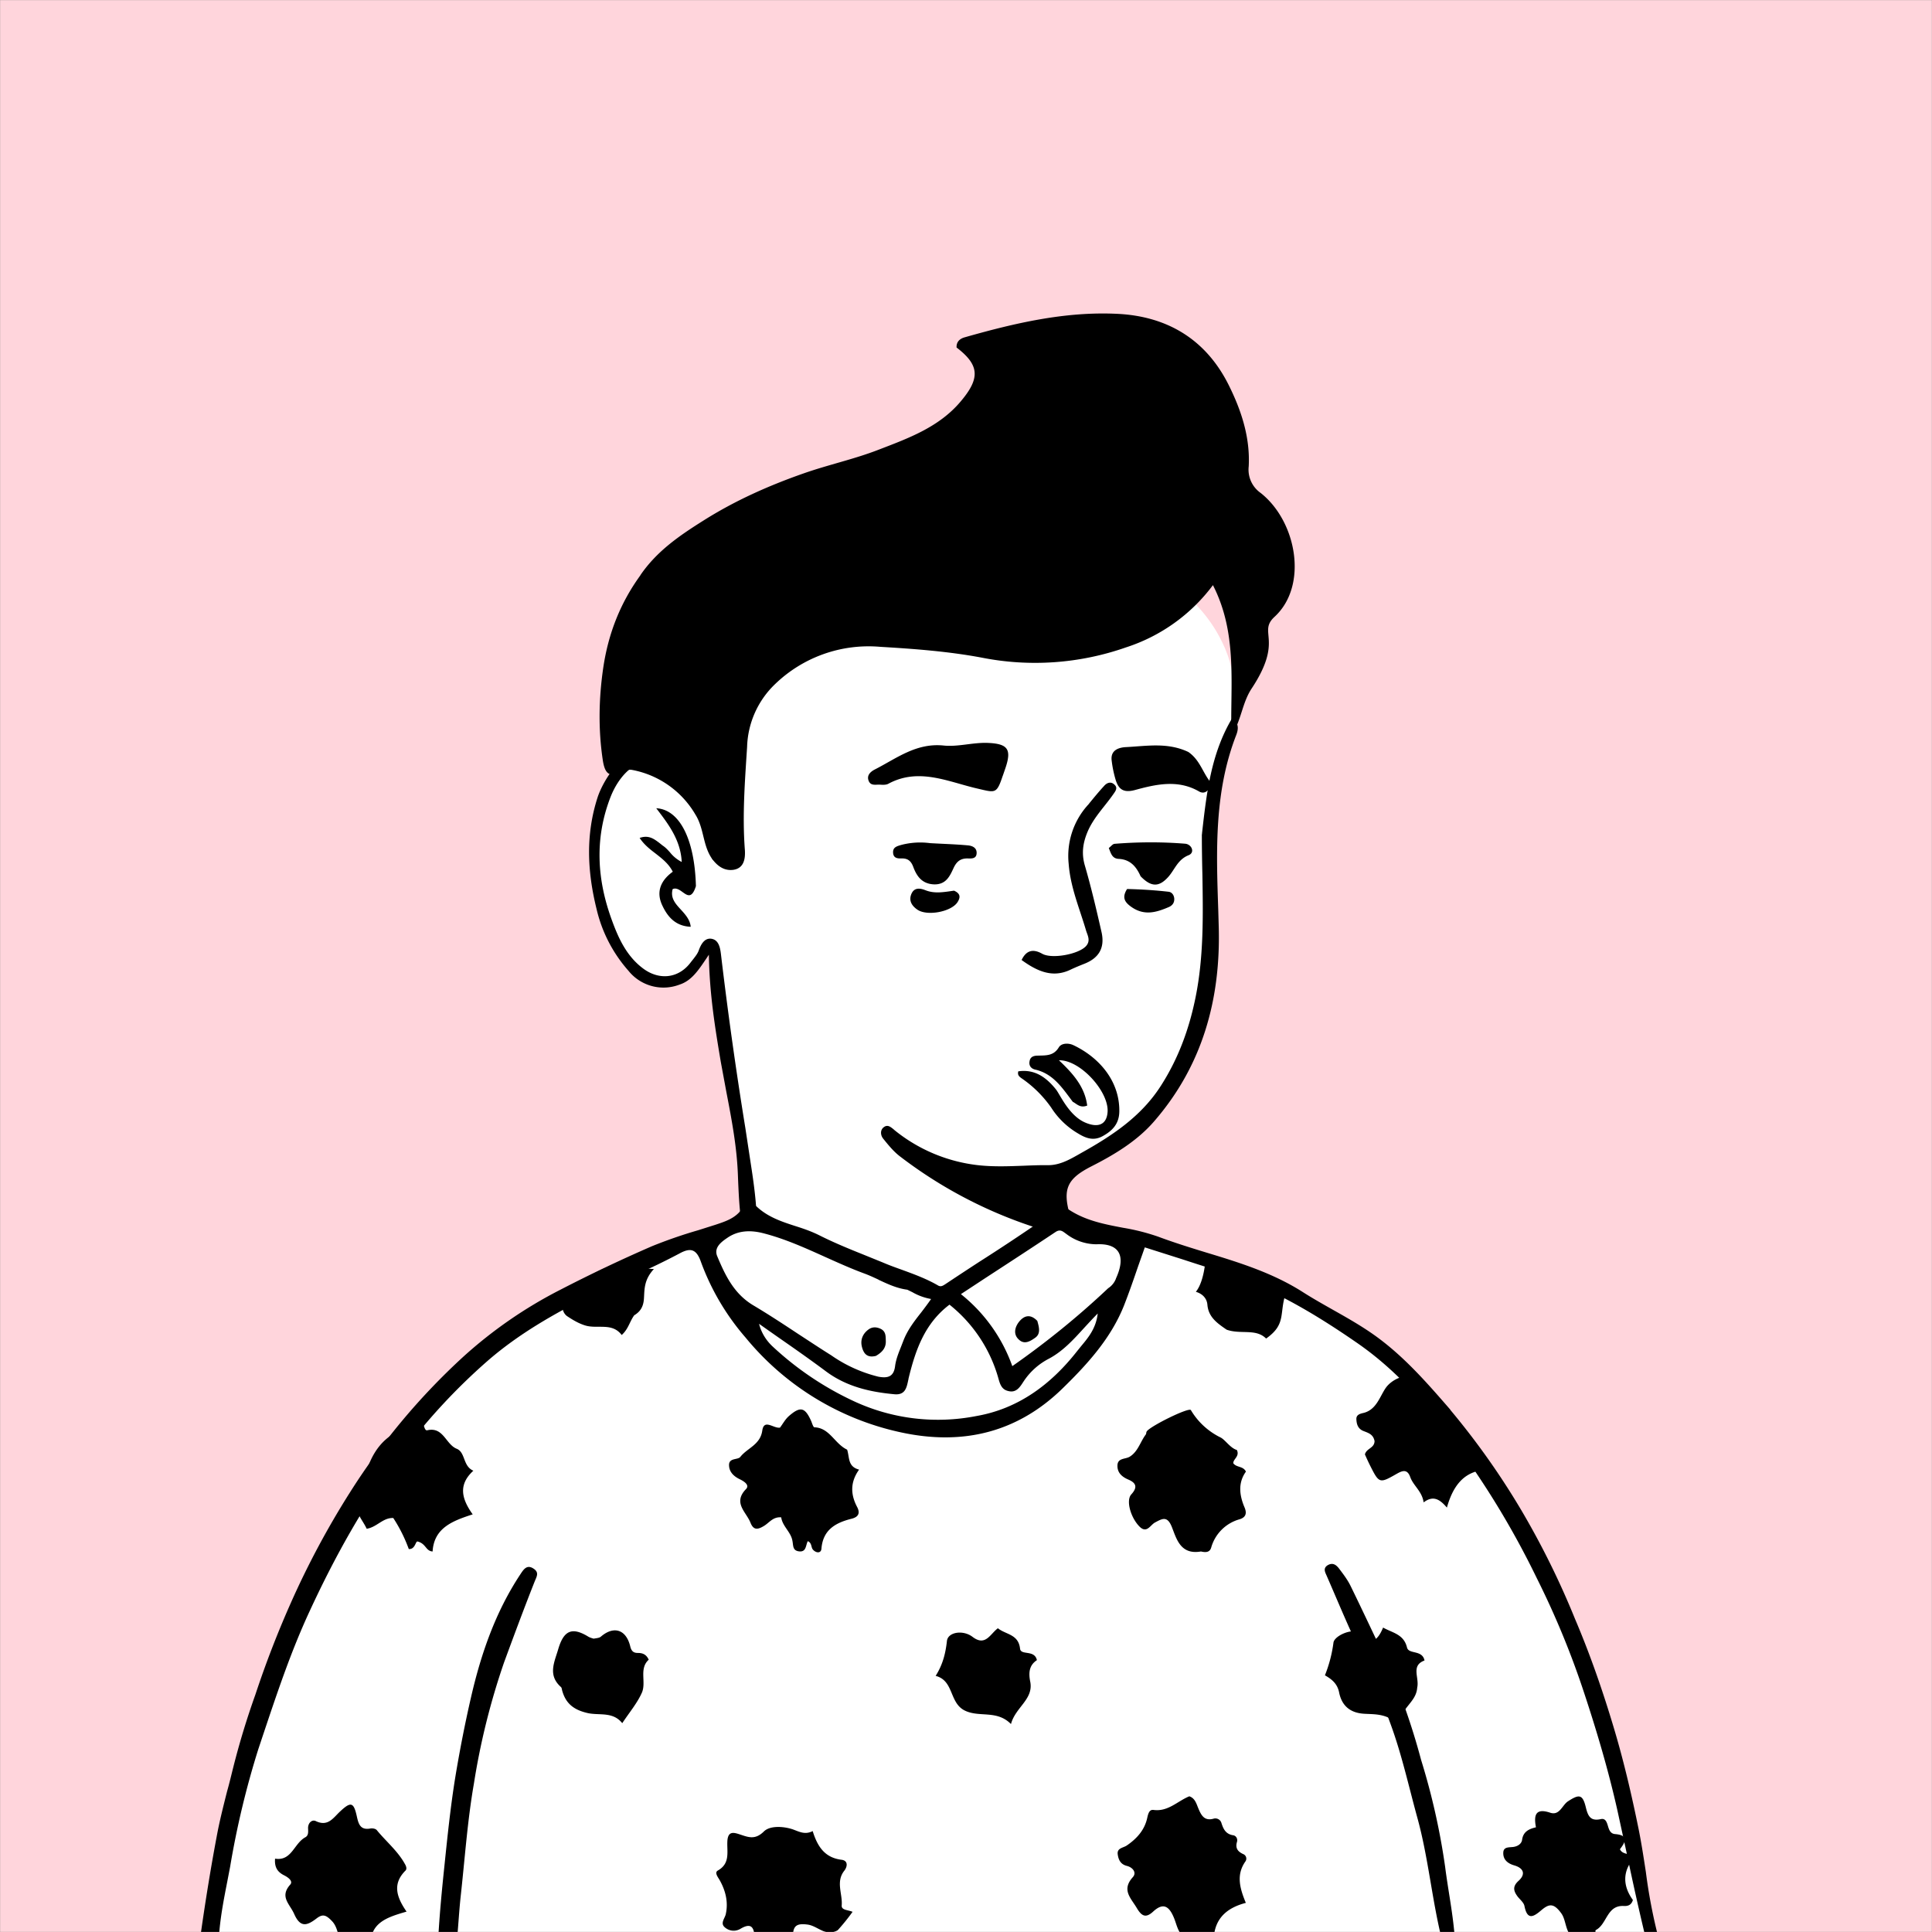 <svg xmlns="http://www.w3.org/2000/svg" viewBox="0 0 1744 1744" fill="none" shape-rendering="auto"><rect x="0" y="0" width="1744" height="1744" fill="#808080" stroke="none"/><mask id="viewboxMask"><rect width="1744" height="1744" rx="0" ry="0" x="0" y="0" fill="#fff" /></mask><g mask="url(#viewboxMask)"><rect fill="#ffd5dc" width="1744" height="1744" x="0" y="0" /><g transform="translate(531 487)"><path d="M554 727.7c-99.2 297-363.8 388.6-503.7 19.8-19.3-50.7 31-69.5 66.2-91.9 24.1-15.3 36.8-28.5 35.3-42.2-7-64.4-36.9-243.8-36.9-243.8l-3-5.8s.7-1.6-2.2 1.2c-3 3-9.9 34.2-37 34.2-24.5 0-49.2-10.9-61-86.3C7.2 285.6 9.6 214 40 201c12.5-5.3 24-7.2 35.2-.8 11.3 6.4-13-22 112-126C268.4 6.4 396.7-3.5 448.5 8 500.3 19.5 552 44.8 574.9 98.5c27.8 65-25.9 114.3-14 262.5-2.2 53.6.8 171.2-146.6 210.6-28 7.5-19.3 48.4 22.7 58.4 67 21 117 72.3 117 97.9" fill="#fff"/><path fill-rule="evenodd" clip-rule="evenodd" d="m554 266.2.1-1.4c4.1-36.4 8.2-71.7 27.1-103.4 6.5 4.4 5.7 10 3.7 15.2-19.9 51.2-18 104.4-16.2 157.6l.4 14c2.1 66.4-14.5 126.8-58.7 177.5-15.4 17.6-35.8 29.8-56.5 40.3-21.4 11-25.9 20.1-19.2 43.6l.8 2.6c1.4 3.9 2.8 7.9-1 11.8-4.5 4.6-9.5 3.3-14.8 1.8l-.6-.1a406.4 406.4 0 0 1-137-68.3c-6-4.4-10.8-10.3-15.5-16.1l-.3-.4c-2.5-3-3-7.8.5-10.4 3.3-2.5 5.8-.5 8.7 1.8l1 .9a145.5 145.5 0 0 0 76.3 31.7c13.4 1.4 26.6.9 40 .4 7.4-.3 14.8-.6 22.3-.5 10.2 0 18.7-4.7 26.7-9.2l2.8-1.6c27.8-15.5 54.3-32.8 72.2-60.7 16.1-25 25.9-52.2 31.6-80.9 7.2-36.1 6.6-72.7 6-109.8-.3-12-.5-24.2-.5-36.4ZM50.6 190.8c21.9-1.7 34 11.2 44.3 26.3a140.4 140.4 0 0 1 22.4 61.5c.5 3.7 1 7.6-1.2 11.3-4.5.6-4.9-3-5-5.6-.5-20.7-9.7-38.7-18.9-56.1-6.6-12.5-16.2-24.6-31.4-27.6-17.2-3.5-33 12-40.8 32.2-14.5 37.6-12 74.6 1.4 111 5.8 15.9 13.1 32.1 27.8 43.2 14.8 11.3 32.7 9.3 43.6-5.7l2-2.5c2-2.6 4-5.1 5-8 2.1-5.8 5.4-11.2 11.3-10.4 6.8 1 8 8.3 8.7 14a3661 3661 0 0 0 22 156.7l5.9 38.8c2.6 17.1 5.6 41.7 3.6 52.1a28 28 0 0 0-.3 2.2c-.4 2.8-.6 5-4.2 5.5-4.9.8-7-2-7.7-6.4-2.3-17-3-23.6-4-49.6-.9-25.2-5.6-50-10.4-74.9l-5-27c-5.2-30.8-10.3-62-10.8-97l-2 3c-7.6 11.3-13.7 20.5-24.5 24a40.5 40.5 0 0 1-46.1-12.5 127.8 127.8 0 0 1-28.8-55.8c-8.4-34-9.9-67.1.9-100.6 5.2-16.1 23.7-44.7 42.2-42Zm34.6 127.5c4.4 3.2 8.4 6 12-5.4-1.1-42.2-14.7-69.2-35.8-70.3 11.2 14.6 22 28.8 23 48.5a32.3 32.3 0 0 1-10.7-8.8c-2-2.2-4-4.4-6.5-6l-3-2.4c-4.8-3.6-9.7-7.4-17.8-4.5 3.8 5.8 9 10 14.3 14 6 4.7 12 9.3 15.6 16.5-10.6 7.7-15.2 17.7-9.7 29.9 4.8 10.5 11.9 19.2 25.9 19.8-.6-6.3-4.7-10.9-8.8-15.4-5-5.4-9.7-10.6-7.5-18.6 3.2-1.5 6.2.7 9 2.7Z" fill="#000"/></g><g transform="translate(178 1057)"><path d="M1314.4 694.4 10.7 691.1S44 481.4 106.9 362.2c73-138.7 176.8-250.5 390.4-316.9C516 39.5 669.8 114 669.8 114l108.7-70s175 48.2 241.2 85.5c84.2 47.3 179.3 187 223.1 296 46.6 115.8 71.6 269 71.6 269Z" fill="#fff"/><path d="M898.5 694.4c-13-1.7-13.5-12.7-17-20.7-4.4-10.4-9.8-13.3-18.7-5-6.5 5.9-10.2 4.1-14.6-3.3-5.3-9-14-16.3-3.7-27.8 3.9-4.2 0-9-5.4-10.3-5.5-1.4-7.4-5.4-8.1-10.1-1-6 4.6-6 8-8.2 9-6.1 16.2-13.9 18.6-25 .8-3.6 1.8-7.7 5.6-7.2 13.2 1.8 21.6-7.9 32.4-12.3 5 1.7 6.3 6.4 8 10.6 2.6 6.2 5.3 12 13.9 9.6a5.7 5.7 0 0 1 7.1 4c1.8 5.6 4 10 10.7 11 2.7.5 4.1 3.4 3.3 6-1.7 5.8.9 8.8 5.7 11a4.4 4.4 0 0 1 2 6.5c-8.5 12-5.3 24 .3 37.5-16.8 4.4-28.3 13.8-29 32.9-5.8.8-11.9.8-19 .8ZM578 685.5c-10.9 6-17.8-4-27-5.2-10.4-1.4-13 1.5-13.3 10.5-.2 5 .6 11-6.6 11.8-13.3 1.6-27.4-3.7-27.9-11-.6-9.7-3.7-12.8-12.6-7.6a12 12 0 0 1-14.3-1.2c-4.3-3.6-.2-7.8.8-11.7 2.5-11-.1-21.4-5.5-31-1.8-3-4.8-6.8-1.6-8.6 11.5-6.5 8-17.2 8.6-26.7.6-9.2 5.8-7.7 11.5-5.8 7.6 2.5 13.6 5 21.5-2.8 5.6-5.5 18-4.6 26.2-1.8 6 2.2 11 5 17.8 1.5 4.4 14.2 11 24 26 25.9 6 .7 5.5 6 2.6 9.8-8 10-1.5 21-2.4 31.4-.4 4.4 5.7 4 9.8 5.8a185 185 0 0 1-13.5 16.7ZM137.7 703c-11.8-5-8.6-17.9-15.8-25.6-5.7-6.1-8.7-6.8-14.2-2.6-8.5 6.5-14.6 8.6-20.2-4.2-4-9-13.3-15.4-3.5-26.4 2.8-3.2-2-6.6-5.6-8.4-5.3-2.7-8.8-6.6-8.1-15 15 2.4 17-13.7 27.3-19.3 3-1.6 2.6-5 2.5-8-.2-5 3.6-8.3 7-6.6 11.1 5.3 15.8-3.1 22-8.8 9.6-9 12.2-8.3 15 4.5 1.5 6.8 3.1 12.6 12.1 11 1.9-.4 4.8.1 5.9 1.4 8.4 10.3 18.9 18.8 25.4 30.6 1.2 2 2 4.5.5 6-12 12-8 24 1 37-17.5 5.1-34.5 10-32.3 33.5-5.8.8-11.8.8-19 .8ZM1249.2 694.4c-15.3-1.7-12.1-16.3-17.8-24.2-6.8-9.4-11-8.8-17.9-3-7.2 6.2-12.8 9.5-15.4-3.7-.6-3-3.8-5.6-6-8.3-3.7-4.9-5.1-9.1.6-14.3 6.7-6 4.8-11.5-3.7-14-6-1.7-10.2-5.2-10-11.4.1-6 6-4.6 9.8-5.4 3.7-.7 6.8-3 7.2-6.4 1-7.2 6-9.7 12.5-11.2-2.1-11-.4-17.6 12.8-13.2 8.5 2.9 10.8-6.7 16-10.2 10.1-6.6 13.3-6.6 16.2 5.3 1.9 7.8 4.1 12.8 13.5 10.7 4.4-1 5.5 3 6.5 6.3 1 3.4 2.2 6.8 6.3 7.2 13 1 9.3 7.4 4.5 13.7 2.7 5.5 9.2 2.9 12.7 7.8-10.6 12.2-10.1 25.5-1 38-1.5 5.2-5.3 5.6-8.5 5.4-15-.6-14.8 16.2-24.7 21.6-2 1 1.3 5.3 2.9 8.6-5.5.6-11 .9-16.5.7ZM929.3 143.3c-8.8-6-16.5-11.5-17.4-22.6-.5-5.6-4.3-9.8-10.4-11.6 8.4-10.4 9-33.3 9-33.3s-3 8.6 73.4 31.2c-8.3 20.7.6 30.5-19 44.3-9.2-9.3-23-3.5-35.6-8ZM906.1 343.5c-18.4 3.2-22-11.2-26.2-21.9-4.1-10.4-8.5-7.9-15.2-4.3-4.3 2.2-7.4 10.2-13.9 3.9-8.1-8-12.6-23.7-7.6-29.2 6-6.6 4.3-10.5-2.9-13.5-5.5-2.4-9.6-6-9.6-12.2-.1-7.4 7-5.9 11-8.3 7.6-4.6 9.6-13.5 14.6-20.1.5-.6.3-1.7.7-2.5 1.8-4.3 38.3-22.4 40-19.5a63.6 63.6 0 0 0 26.8 24.7c4.2 2.1 8.7 9.5 14.7 11.3 2.8 5.8-3.5 8.2-3.2 12 3 4 8.8 2.3 11.4 7.5-7.2 10-6 21-1.4 32 2.4 5.4 1.5 9.2-4.2 11a36.9 36.9 0 0 0-25.8 25.7c-1.3 4.1-4.6 4.5-9.2 3.4ZM586.7 251.6c2.3 7.1.4 15.3 10.8 18-8.2 11.5-7.7 22.6-1.7 33.9 2.7 5.2 1.3 8.8-4.9 10.4-14.4 3.6-26 9.8-27.4 27.1-.3 4.3-4.8 4.1-7.7.8-1.8-2.1-.8-6-4.6-7.6-2 3.6-1.2 10-7.9 9.2-6-.7-5.1-5.3-6-9.6-1.4-8-9-13-10.1-21.1-7.6-.7-11 5.2-16 8-5.4 3.2-9.1 3.6-11.8-3.3-3.9-9.7-16-17.8-4-30.2 3.7-3.8-2.2-7.3-6-9.1-5.4-2.7-9.3-6.7-9.3-12.7 0-6.6 8-4.4 10.2-7.3 6.3-8 18-10.9 19.8-23.7 1.6-11 10.2-1.7 16-2.7 2.5-3.3 4.7-7.5 8-10.4 10.4-9.1 14.6-8 20.2 4.6.8 2 1.8 5.4 2.8 5.5 13.9.5 18.2 14.8 29.6 20.2ZM143.3 295.1c2.7-5.3 5.8-9.6 7-14.4 4.4-20 13-37.3 32.2-46.3 8.7-4 6.9-15.5 15.2-18.7 5.5 2.4 4.5 7.4 6 11.1 1 2.8 1.6 7.9 4 7.3 14.6-3.4 16.6 12.7 26.6 16.7 8 3.3 5.4 15.7 15 19.8-13.8 12.6-10.7 25.3-.6 39.4-17.8 5.8-34.9 12-36.2 33.5-6.3-.4-5.8-7-13.5-9-2-.6-2 7.2-8 6.8-3.6-9.9-8.3-19.3-14-28-9.4-.4-14.8 8.3-24 9.7-4-8.7-12-16-9.7-27.9ZM1062.8 243.9c-1.2-6.5-6.1-7.5-10.4-9.3-4.6-2-5.8-6-6-10.3-.3-4.5 3.7-5.2 7-6 11-3.1 14-14.2 19.2-22 6.5-9.8 23.7-15.8 31.1-6.7 20.1 24.6 41 48.7 57.5 76 .4.7.2 1.7.5 4.3-19 1.9-28.3 15.2-33.6 34-6.5-7.7-12.5-11.2-21-4.7-1.4-10.1-9.3-15-12.1-22.9-2.7-7.5-7.2-5.7-12-3-15.8 9-16 9-24.4-7.7-1.7-3.4-3.2-6.8-4.5-9.7 1.4-5.6 8.5-5.5 8.7-12ZM357.9 422.2c2.8-.5 5.2-.6 6.6-1.9 11.6-9.9 22.7-6.4 26.4 8.8 1 4.2 2.8 6 6.8 6s7.6 1 9.9 6.1c-9 8.1-2 20.3-6.2 29.8-4.1 9.3-11 17.4-17.7 27.5-8.6-10.8-20.9-6.7-31.5-9.2-12-2.8-19.3-8.3-22.6-19.8-.4-1.2-.4-2.8-1.2-3.6-12.1-10.7-6-22.3-2.5-34.2 5-17 12.5-20.4 27.5-11.1 1.4.7 3 1.2 4.5 1.6ZM1101.3 466.4c-.9 13.8-15.8 18.3-16 34.4-10.6-11.1-21.4-10.2-31.7-10.8-12.8-.7-20.4-7.2-22.8-19.3-1.5-7.5-6.2-11.7-12.8-15.4 3.8-9.5 6.4-19.4 7.7-29.5.9-6.5 17.8-13.4 22.3-8.6 10.3 11.2 17 8.4 22.5-5 8.8 4.9 18.7 6 21.6 18 1.6 6.4 13.8 1.8 15.8 11.7-12.6 4.7-4.5 15.4-6.6 24.5ZM699.8 420.5c11.8 9.1 16-2.6 23-7.7 7 5.8 18.6 5.2 20 18.5.8 6.3 13.1.6 15.2 10.3-6.6 4.4-7.8 10.6-6 19.5 3.1 15.9-13.4 23-17.4 38.2-12.8-13-28.5-5.7-41.7-12.2-14.2-7-9.6-27-26.3-31.3 6.6-10.4 9-20.7 10.2-31.6 1-8 14.5-10.1 23-3.7ZM394.5 130.3c-4.2 5.8-5.3 12.5-11.3 17.8-8.8-11.7-22.3-5-33.5-8.8-5.9-1.9-10.9-5-15.6-8.1-6.8-4.5-5.9-18.2 1.3-23 14.3-9.5 27-21.4 45.4-23.8 10.8-1.4 18.8 4 31.5 4.1-9 9.7-8.5 18.3-9 26.5-.4 6.4-2.4 11.5-8.8 15.3Z" fill="#000"/><path fill-rule="evenodd" clip-rule="evenodd" d="M1290.7 617.2a2582 2582 0 0 0 17.3 77.2c4.7 0 8.2 0 11.4-.9a482.5 482.5 0 0 1-11.7-60.7c-2-13-4-26.1-6.6-39-6.2-30.4-13.2-60.5-22-90-10-33.6-21.5-66.9-35.3-99.3a743.8 743.8 0 0 0-48.2-97.7 685.2 685.2 0 0 0-64.4-91.1v-.2c-20.5-23.6-40.8-47-66.5-65.8-12.5-9.1-25.9-16.7-39.2-24.2-9-5.1-18.1-10.2-26.9-15.8-27.4-17.6-57.8-27-88.2-36.2-14.4-4.4-28.8-8.9-43-14.2a192.7 192.7 0 0 0-31.6-8c-18.4-3.5-37-7-53.2-19.4-2 8.4-7.7 9.7-13.5 11-3.1.7-6.2 1.4-8.8 3.2a1810.6 1810.6 0 0 1-54.4 36 3387.4 3387.4 0 0 0-30.4 20c-2.2 1.4-4.1 2.8-6.7 1.3-10.3-6-21.5-10.1-32.7-14.2-5.9-2.1-11.7-4.2-17.5-6.7l-17-6.9c-13.5-5.4-27.1-11-40-17.5-7-3.5-14.2-6-21.5-8.3-12.4-4-24.8-8.1-34.9-17.5-3.5-3.4-9.7-3.3-13.5 2-5.7 8.3-14.6 11.2-23.6 14.2l-15.8 5A426.6 426.6 0 0 0 410.4 68a1350.1 1350.1 0 0 0-82.1 39 403.3 403.3 0 0 0-88.4 61 601.8 601.8 0 0 0-102.2 122.5A768.3 768.3 0 0 0 84.5 390a897.7 897.7 0 0 0-32 82.8 714 714 0 0 0-20 65.8C30.7 545.8 29 553 27 560c-3 11.9-6 23.7-8.4 35.6-6.3 32.9-11.6 66-16.2 99 6.3 0 11.6 0 17.1-1.1 1-18.1 4.4-35.3 7.7-52.2l2.5-13a785.6 785.6 0 0 1 25.4-106.1l4-12C71.9 472 84.5 434 101.5 397.4c22.8-49.3 49-96.5 81.7-140.2a540.3 540.3 0 0 1 79.7-86.4c27.7-23.9 59-41.7 91.8-58.2 11.5-5.8 23.3-11 35-16.3A604.5 604.5 0 0 0 435 74.7c9.6-5.3 15.4-5 19.7 7.3a218.6 218.6 0 0 0 40.4 68.5 249 249 0 0 0 140.7 85.6c56 12 105.3-.3 146-40.4 22.1-21.6 43.2-44.9 54.9-74.4 4.5-11.5 8.6-23.3 12.7-35.3l6-17 34 10.8c10.7 3.5 21.5 7 32.4 10.3 45.7 14 86.6 38.4 125.6 65.4 43.3 30 75.4 71.4 105.2 114.2a769.7 769.7 0 0 1 56.5 97.6 766.7 766.7 0 0 1 42.5 102.7c11.7 35.3 22.3 71 30.5 107.6l8.6 39.6ZM615 98.2c8.3 3.9 16.7 7.8 26 9l4.5 2.2a52 52 0 0 0 17 6.2c-3 4.3-6 8.3-9 12.2-6.4 8.1-12.4 16-16 25.4l-2.3 5.9c-2.2 5.5-4.4 11-5.2 17-1.1 9.1-5.9 11.4-15.2 9.6a127 127 0 0 1-42.5-19.3c-10.1-6.3-20-12.9-30-19.4-13.3-8.8-26.7-17.6-40.5-25.8-17.4-10.5-25.2-27.1-32.4-44.3-3.1-7.6 3.4-12.6 9-16.4 10-7 21.4-7.2 32.9-4.2 19.4 5 37.5 13.2 55.7 21.4 11.6 5.2 23.1 10.4 35 14.8 4.4 1.6 8.7 3.6 13 5.6Zm130.6 92.4c-3.2 5-6.6 10-13.7 8-5.9-1.4-7.3-6.5-8.7-11.5l-.7-2.4a130 130 0 0 0-43.4-64c-22.6 17.1-30.8 41.4-37 66.8 0 .7-.3 1.4-.4 2.1-1.4 6.4-2.8 12.7-12 12-22.1-2-43.4-6.8-62-20.6-13.8-10.3-27.9-20.2-42-30a4158 4158 0 0 1-18.5-13c2 8 6.4 15.1 12.5 20.7a281.2 281.2 0 0 0 73.4 49.3 180 180 0 0 0 110.5 13.2c37.7-6.6 67.1-28.5 90.5-58.3l3.8-4.7c6.6-7.9 13.5-16.2 15-29.5-4.2 4.2-8.1 8.5-12 12.7-10.2 11.2-19.6 21.5-32.3 28.2a60.7 60.7 0 0 0-22 19.5l-1 1.5Zm83.8-93.5a18 18 0 0 1-7.1 8.8c-27 25.5-56 49-86.5 70.3a145.5 145.5 0 0 0-46.4-65L711 97c21.5-14 42.7-27.8 63.7-41.8 4-2.7 6.2-1 8.8.9l1.1.8a45 45 0 0 0 27.3 9.3c20.8-1 26.7 10.8 17.4 31Z" fill="#000"/><path d="M217.5 694.4c1.2-22.7 3.4-45.5 5.8-68.3 2.7-26.1 5.4-52.2 9.6-78.3 4-24.3 8.7-48.4 14.2-72.3 9-39.3 22.1-77.4 44.7-111.5 3-4.6 6-9 12-4.9 5.3 3.6 2.4 7.4.6 12.1-9.5 24-18.4 48-27.3 72.2A637.5 637.5 0 0 0 249.8 553c-5.9 33.8-8.2 68.2-12 102.3-1.3 12.3-2 24.6-3.2 38-5.5 1.1-10.7 1.1-17 1.1ZM1123.7 694.4c-9.2-36.8-12.3-74.6-22.4-111-7.7-28.1-14-56.8-24-84-7.1-19.3-14-39-23.4-57.6-12.7-25-23.3-51.2-34.6-77-1.3-2.9-3-6.3 1.2-8.9 4.5-2.6 7.5-.4 10 2.7 3.8 5 7.8 10.2 10.6 15.9 10 20.4 19.6 41 29.5 61.6a603.2 603.2 0 0 1 34.2 95.5 618.8 618.8 0 0 1 21.7 96.5c2.7 21.4 7.2 42.7 8.8 65.3-3.4 1-7 1-11.6 1ZM612.5 167c-8.2 2-11.1-2.7-12.5-8.4-1.5-6.2.8-11.7 6-15.5 3.3-2.4 7-2.4 10.9-.6 4.8 2.3 4.6 6.6 4.7 10.8.3 6.3-3.1 10.3-9 13.7ZM758.4 135.5c1.7 5.9 3 11.4-1.7 14.9-4.2 3-9.7 6.7-14.8 2-5.5-4.8-3.8-11.3-.2-16 4.2-5.4 10-8 16.7-1Z" fill="#000"/></g><g transform="translate(266 207)"><path d="M312 312.3c15-22 35.7-36 57-49.4 28.5-18 59-31.6 90.8-42.7 22.3-7.8 45.7-12.8 67.7-21.4 26.8-10.3 54.2-20.3 73.6-43.3 18-21.2 17-33-3.6-48.8-.3-5.2 3-8 7.3-9.2 45-12.8 90.6-23.5 137.8-21.2 45.5 2.2 80.2 23.4 100.6 64.4 11.3 22.7 19.4 47.1 18 73.3a25.7 25.7 0 0 0 10.8 24c32.7 25.8 43 83.8 12.5 111.8-15.5 14.3 8.6 20.5-20.7 64.8-8.6 13-9.3 29-18.2 42.6-1.3-45.3 6-91.7-16.7-136a158.7 158.7 0 0 1-78.5 56.2 248 248 0 0 1-130.4 9.2c-30-5.6-60.7-7.9-91.2-9.7a121.5 121.5 0 0 0-95.2 33.7 81.7 81.7 0 0 0-25.2 56.7c-2 31-4.4 62-2 93 .5 7.9-.8 16.5-10.5 17.9-7.8 1-14-3-19-9.8-8.6-12-7.2-27.4-15.1-40a84.1 84.1 0 0 0-57.2-40.4c-3.6-.7-6.5 1-9.7 2.3-10.8 4.6-14.8 1.2-16.7-10.7-4.3-28.3-3.7-56.7.5-84.8 4.5-29.6 15-57.2 33.4-82.5Z" fill="#000"/></g><g transform="translate(791 871)"><path d="M177.4 123.6c-9.2-12.1-17.5-25.4-34-29.1-3.8-.9-5.8-3.7-5-7.6.7-4.3 4.2-5 7.7-5 7.2-.2 14 .3 18.7-7.5 2.4-3.9 8.7-4 13-2 22.9 10.8 42 32 41.6 60-.2 11-6.1 17.2-14.7 22-7.9 4.5-14.7 2.6-22.5-2.2a71.7 71.7 0 0 1-24.3-23.4 105 105 0 0 0-27.1-26.7c-1.7-1.3-3.5-2.6-2.6-6 15-2.2 25.4 5.6 34 16.3 3.8 4.8 11.8 23.8 26.6 30 11.1 4.7 19.1 2.2 20-9.5 1.4-18.4-24.7-47.3-43.9-46.8 12.7 12 23.4 24 25.5 40.9-6.5 2.5-9.4-1.6-13-3.4Z" fill="#000"/></g><g transform="translate(653 805)"></g><g transform="translate(901 668)"><path d="M82 57.5c4.9-6 9.2-11.2 13.8-16.2 2.5-2.8 6-4 9-1.2 3.5 3 1.3 5.8-.8 8.8C96 60.4 86 70.1 80.5 83.4c-4 9.8-5.3 19-2.3 29.6 5.8 19.9 10.5 40 15.1 60.2 3.3 14.4-2.3 23.8-16 29-4 1.6-7.9 3.2-11.7 5-16.4 8-30.4 1.5-44.4-8.6 3.8-8 9.6-10.7 18.5-5.7 8.7 5 32.7.6 39.6-6.8 4.5-5 1.4-9.7 0-14.4-5.8-19.7-14-38.7-15.6-59.8a68.6 68.6 0 0 1 18.4-54.4Z" fill="#000"/></g><g transform="translate(610 680)"><path d="M407.4 122.5c13 .3 25.4 1.1 37.6 2.5 3 .4 5 3.3 5 6.7 0 3.3-1.7 5.6-4.7 7-11.2 4.8-22 8.2-33.7.2-6.5-4.5-9-8.7-4.2-16.4ZM251.2 124c6.4 2.8 5.6 6.6 3 10.6-5.9 8.6-27.3 12.5-36 6.6-5-3.4-8-8-5.6-14 2.5-6.2 7.7-5.6 12.8-3.6 8.3 3.3 16.5 1.7 25.8.4ZM419.6 111c-4.2-9.5-9.9-15.2-19.8-15.7-6-.3-7-5.1-8.9-9.8 2-1.5 3.5-3.7 5.3-3.8 21.1-1.7 42.4-1.8 63.5-.1 6 .4 9.3 8 3.2 10.4-10 4-12.5 13.2-18.5 19.8-8.2 9-15.2 9.1-24.8-.8ZM229.6 81.1c12.2.7 23.1 1 34 2 3.6.3 8 1.8 8 6.7 0 5.6-4.6 5.2-8.3 5.1-6.3 0-9.7 2.7-12.5 8.6-3.4 7.4-6.9 15.3-18 14.8-10.5-.6-15.1-7.2-18.2-15.2-2-5.7-4.9-8.4-10.9-8.2-3.4.1-7.1-.2-7.5-4.9-.4-5 3-6 7-7.2a67.7 67.7 0 0 1 26.4-1.7Z" fill="#000"/></g><g transform="translate(610 680)"></g><g transform="translate(774 657)"><path d="M131.2 43.2c-5.6 16.8-6.6 15.4-23 11.6-26.2-6-52.7-19.2-80.3-4.3-2 1.1-5 1-7.6.8-3.6-.2-8.2 1.3-10.1-3.3-2.1-5 1.5-8.3 5.3-10.3C35.2 27.7 53 13.4 77.9 16c12.8 1.3 26-2.8 39.3-2.4 18.8.7 22.4 5.7 16 23.9l-2 5.8ZM298.7 21.8c9.6 6.6 12.5 16.8 18.3 25a7 7 0 0 1-.6 9.4c-2.4 2.7-5.4 2.8-8.1 1.2-19.1-11-38.9-6.4-58-1.2-10.2 2.7-14.6-.8-17.2-9.2-1.7-5.7-2.9-11.5-3.6-17.4-1.3-9.8 6.9-11.9 13-12.2 18.5-.9 37.4-4.5 56.2 4.4Z" fill="#000"/></g><g transform="translate(0 559)"></g></g></svg>